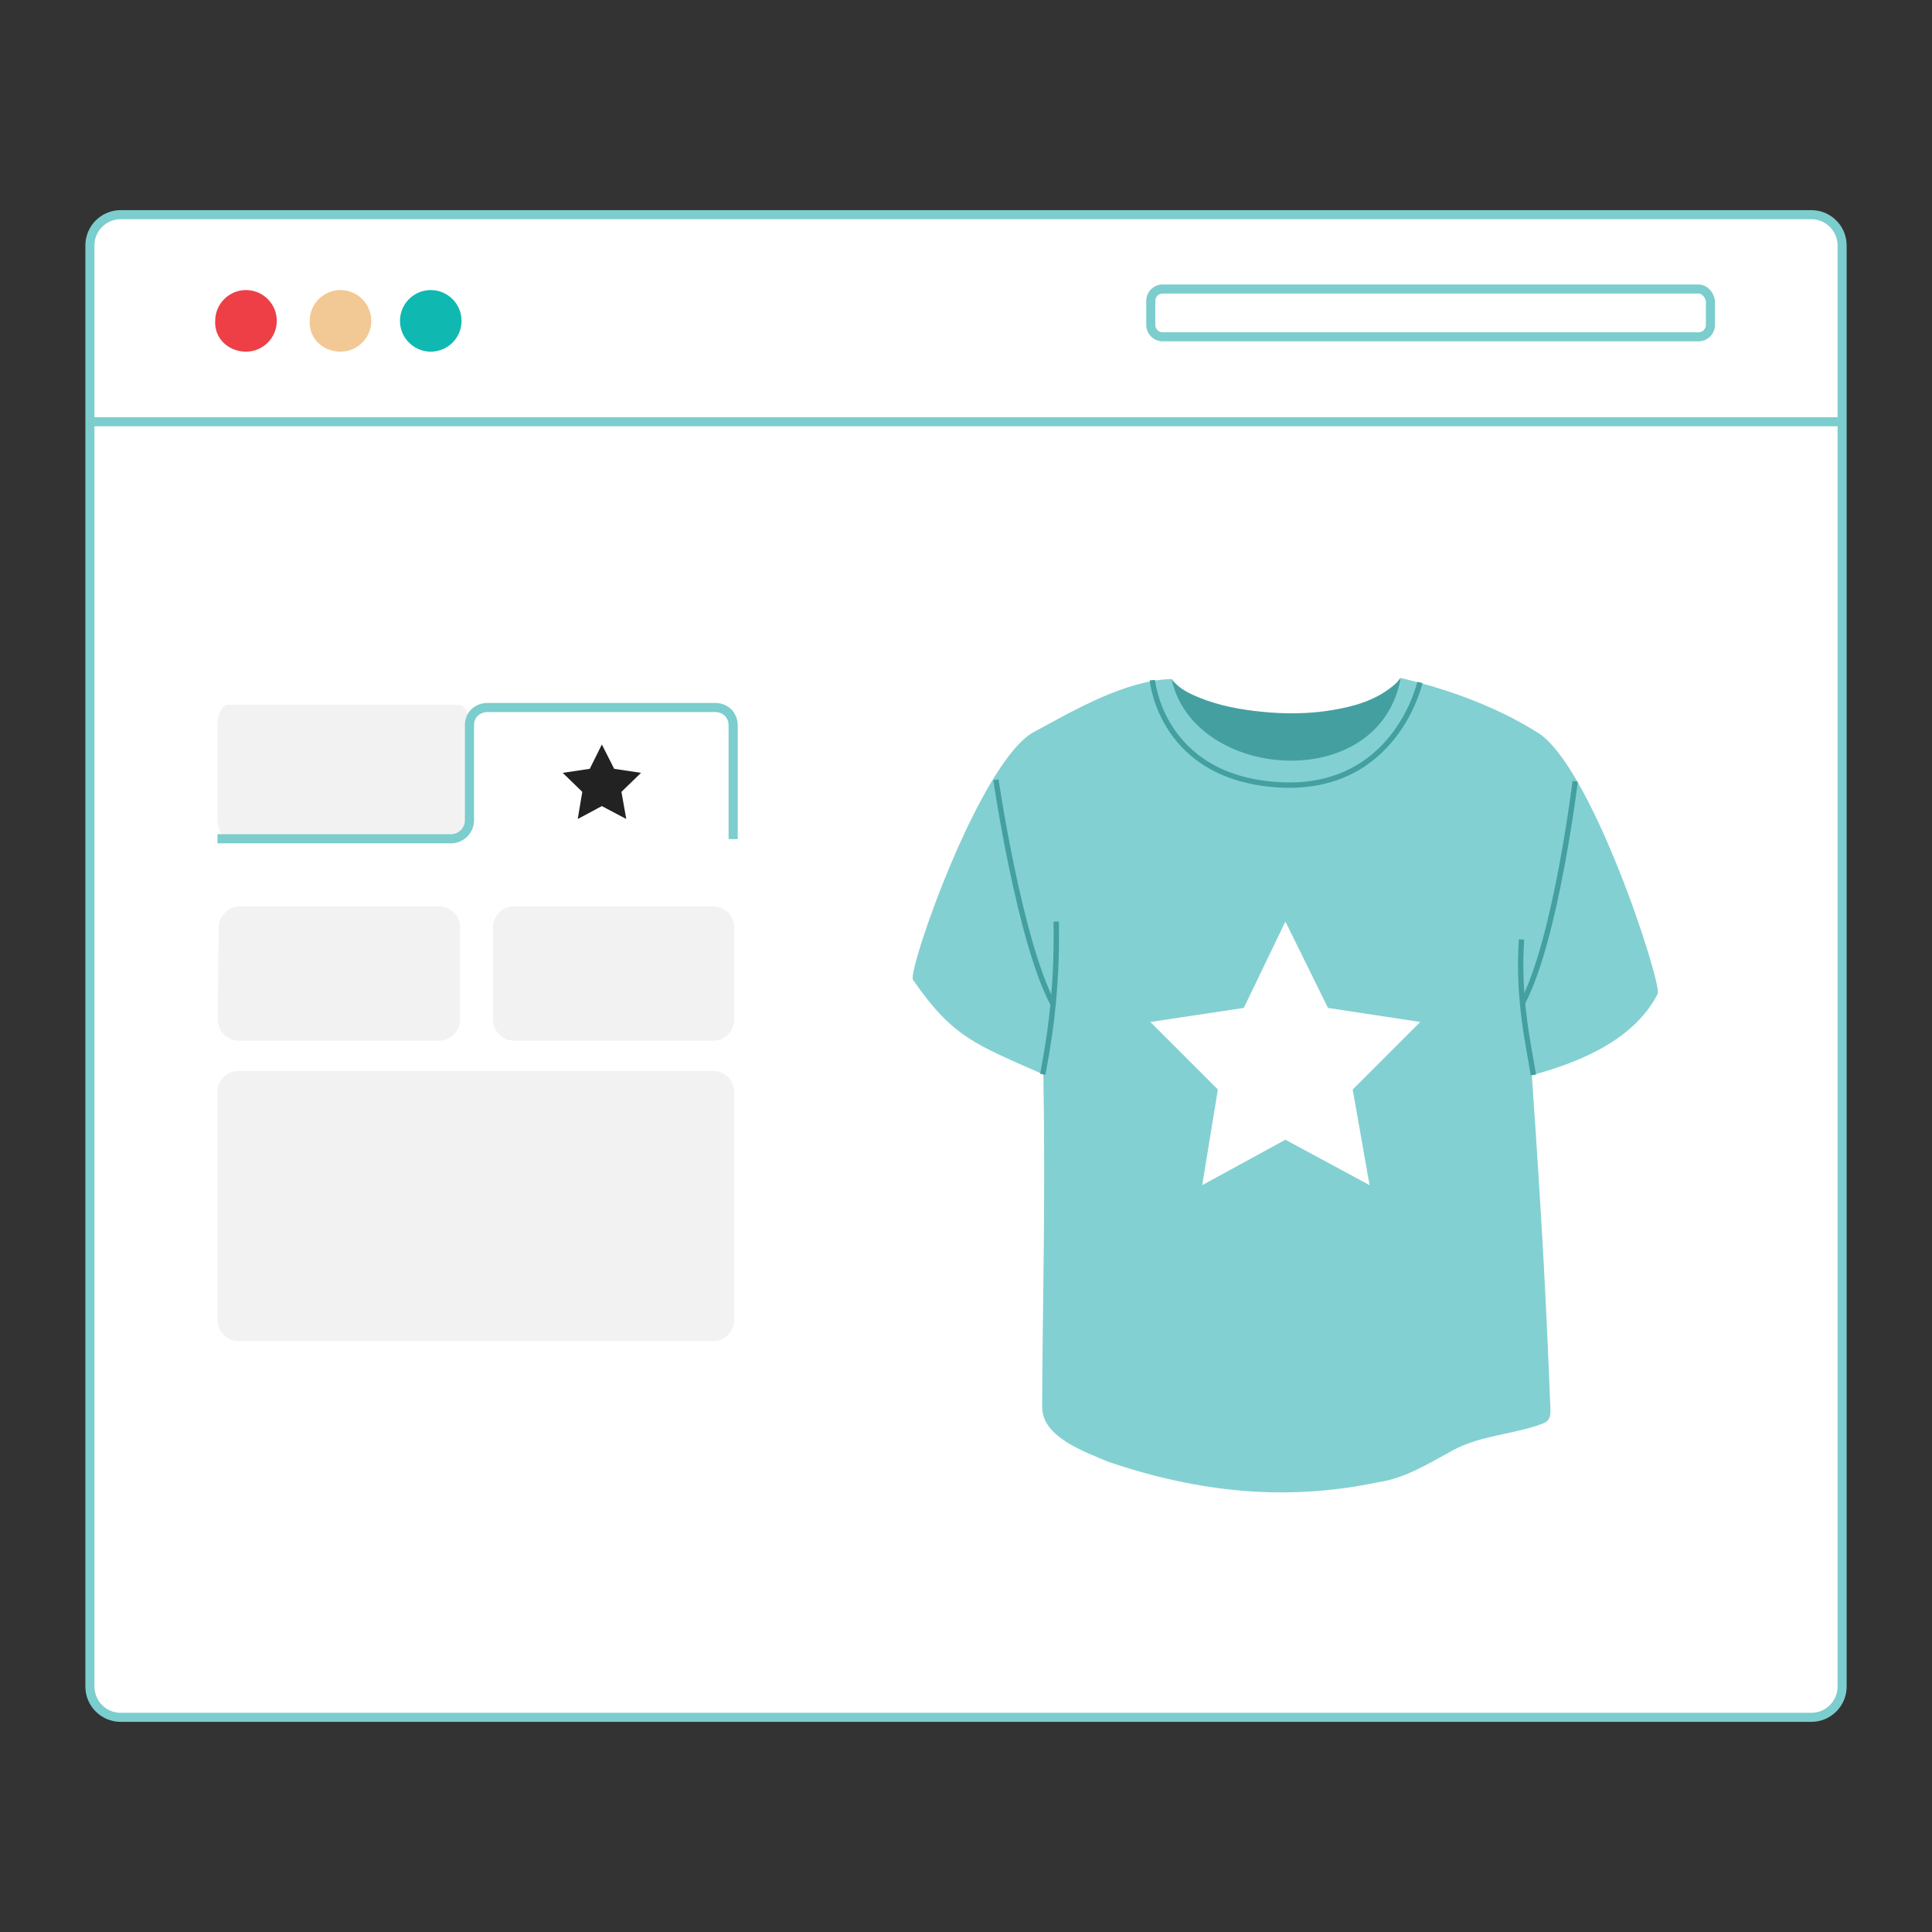 <svg width="180" height="180" viewBox="0 0 180 180" fill="none" xmlns="http://www.w3.org/2000/svg">
<rect x="0" y="0" width="180" height="180" fill="#333333" stroke="none"/>
<path d="M168.757 20H11.244C9.661 20 8.375 21.286 8.375 22.869V157.131C8.375 158.714 9.661 160 11.244 160H168.757C170.34 160 171.626 158.714 171.626 157.131V22.869C171.626 21.286 170.34 20 168.757 20Z" fill="white" stroke="#7CCDCD" stroke-width="0.845" stroke-miterlimit="10"/>
<path d="M22.918 32.763C24.501 32.763 25.787 31.477 25.787 29.894C25.787 28.311 24.501 27.024 22.918 27.024C21.334 27.024 20.048 28.311 20.048 29.894C19.949 31.477 21.236 32.763 22.918 32.763Z" fill="#EE3F47"/>
<path d="M40.133 32.763C41.716 32.763 43.002 31.477 43.002 29.894C43.002 28.311 41.716 27.024 40.133 27.024C38.55 27.024 37.264 28.311 37.264 29.894C37.264 31.477 38.55 32.763 40.133 32.763Z" fill="#0FB9B2"/>
<path d="M31.722 32.763C33.305 32.763 34.592 31.477 34.592 29.894C34.592 28.311 33.305 27.024 31.722 27.024C30.139 27.024 28.853 28.311 28.853 29.894C28.754 31.477 30.04 32.763 31.722 32.763Z" fill="#F2C994"/>
<path d="M158.268 26.926H108.303C107.71 26.926 107.215 27.421 107.215 28.014V30.29C107.215 30.883 107.71 31.378 108.303 31.378H158.268C158.861 31.378 159.356 30.883 159.356 30.29V28.014C159.257 27.421 158.763 26.926 158.268 26.926Z" stroke="#7CCDCD" stroke-width="0.845" stroke-miterlimit="10"/>
<path d="M8.473 39.293H171.229" stroke="#7CCDCD" stroke-width="0.845" stroke-miterlimit="10"/>
<path d="M21.227 65.66H42.775C43.305 65.66 43.734 66.546 43.734 67.632V76.216C43.734 77.303 43.305 78.181 42.775 78.181H21.227C20.698 78.181 20.262 77.303 20.262 76.216V67.632C20.262 66.546 20.698 65.66 21.227 65.66ZM22.341 84.438H40.897C41.419 84.44 41.919 84.648 42.287 85.018C42.655 85.388 42.862 85.888 42.862 86.41V94.994C42.862 95.515 42.655 96.015 42.286 96.383C41.918 96.752 41.418 96.959 40.897 96.959H22.253C21.991 96.959 21.731 96.907 21.49 96.805C21.248 96.704 21.029 96.555 20.845 96.367C20.661 96.18 20.517 95.958 20.42 95.714C20.323 95.47 20.276 95.209 20.282 94.947L20.369 86.397C20.383 85.88 20.594 85.389 20.96 85.025C21.326 84.66 21.818 84.45 22.334 84.438H22.341ZM47.905 84.438H66.442C66.963 84.44 67.463 84.648 67.831 85.018C68.2 85.388 68.406 85.888 68.406 86.41V94.994C68.406 95.515 68.199 96.015 67.831 96.383C67.462 96.752 66.963 96.959 66.442 96.959H47.905C47.383 96.959 46.883 96.752 46.513 96.384C46.144 96.016 45.935 95.516 45.934 94.994V86.41C45.934 85.887 46.141 85.385 46.511 85.016C46.881 84.646 47.382 84.438 47.905 84.438Z" fill="#F2F2F2"/>
<path d="M68.306 78.174V67.612C68.317 67.157 68.148 66.716 67.836 66.385C67.496 66.07 67.046 65.901 66.582 65.915H45.41C44.966 65.916 44.537 66.084 44.21 66.385C44.05 66.545 43.926 66.737 43.846 66.949C43.765 67.16 43.729 67.386 43.741 67.612V76.451C43.732 76.903 43.547 77.333 43.224 77.65C42.902 77.967 42.469 78.146 42.017 78.148H20.262" stroke="#7CCDCD" stroke-width="0.85" stroke-miterlimit="10"/>
<path d="M22.227 124.944H66.442C66.963 124.943 67.463 124.734 67.831 124.365C68.2 123.995 68.406 123.495 68.406 122.973V101.741C68.406 101.219 68.199 100.72 67.831 100.351C67.462 99.983 66.963 99.776 66.442 99.776H22.227C21.706 99.776 21.206 99.983 20.837 100.351C20.469 100.72 20.262 101.219 20.262 101.741V122.973C20.262 123.495 20.468 123.995 20.837 124.365C21.205 124.734 21.705 124.943 22.227 124.944Z" fill="#F2F2F2"/>
<path d="M54.947 71.629L52.426 72.004L54.25 73.775L53.827 76.303L56.074 75.103L58.347 76.303L57.898 73.775L59.722 72.004L57.221 71.629L56.074 69.362L54.947 71.629Z" fill="#222222"/>
<path d="M119.649 71.95C126.323 72.263 130.332 67.299 130.501 63.166C130.442 63.206 130.385 63.263 130.332 63.346C130.179 63.578 129.949 63.768 129.729 63.946C128.075 65.286 126.106 65.833 124.061 66.168C121.884 66.523 119.694 66.534 117.505 66.308C115.518 66.103 113.559 65.746 111.7 64.981C110.735 64.584 109.802 64.132 109.154 63.262C109.154 66.308 112.753 71.627 119.649 71.95Z" fill="#44A0A0"/>
<path d="M143.122 68.173C139.361 65.808 134.758 64.166 130.501 63.166C128.535 74.085 111.187 72.744 109.154 63.262C104.89 63.383 100.247 66.072 96.435 68.139C91.364 70.681 84.521 90.495 85.059 91.278C88.774 96.679 90.921 97.31 97.211 100.104C97.422 113.129 97.107 122.557 97.096 131.097C97.093 133.907 101.096 135.273 103.289 136.203C111.693 139.043 119.795 139.906 128.433 138.088C130.884 137.751 133.251 136.269 135.387 135.107C137.944 133.718 141.026 133.649 143.703 132.644C144.344 132.394 144.481 132.042 144.449 131.24C144.063 121.516 143.687 114.124 142.717 100.177C145.984 99.277 152.005 97.382 154.443 92.596C154.89 91.717 148.195 70.988 143.122 68.174V68.173ZM105.218 131.096C105.231 131.145 105.235 131.197 105.246 131.247C105.236 131.197 105.228 131.145 105.218 131.096Z" fill="#83D0D2"/>
<path d="M107.365 63.369C107.365 63.369 108.158 72.433 119.09 73.116C130.022 73.799 132.287 63.581 132.287 63.581" stroke="#44A0A0" stroke-width="0.5" stroke-miterlimit="10"/>
<path d="M146.755 72.79C146.755 72.79 144.959 87.58 141.846 93.427" stroke="#44A0A0" stroke-width="0.5" stroke-miterlimit="10"/>
<path d="M142.859 100.155C142.476 97.607 141.367 93.093 141.758 87.525" stroke="#44A0A0" stroke-width="0.5" stroke-miterlimit="10"/>
<path d="M92.789 72.655C92.789 72.655 94.987 87.713 98.115 93.56" stroke="#44A0A0" stroke-width="0.5" stroke-miterlimit="10"/>
<path d="M97.156 100.093C97.582 97.68 98.537 92.976 98.404 85.859" stroke="#44A0A0" stroke-width="0.5" stroke-miterlimit="10"/>
<path d="M115.882 93.905L107.174 95.215L113.466 101.507L112.007 110.419L119.757 106.185L127.599 110.419L126.026 101.507L132.318 95.215L123.724 93.905L119.757 85.859L115.882 93.905Z" fill="white"/>
</svg>
